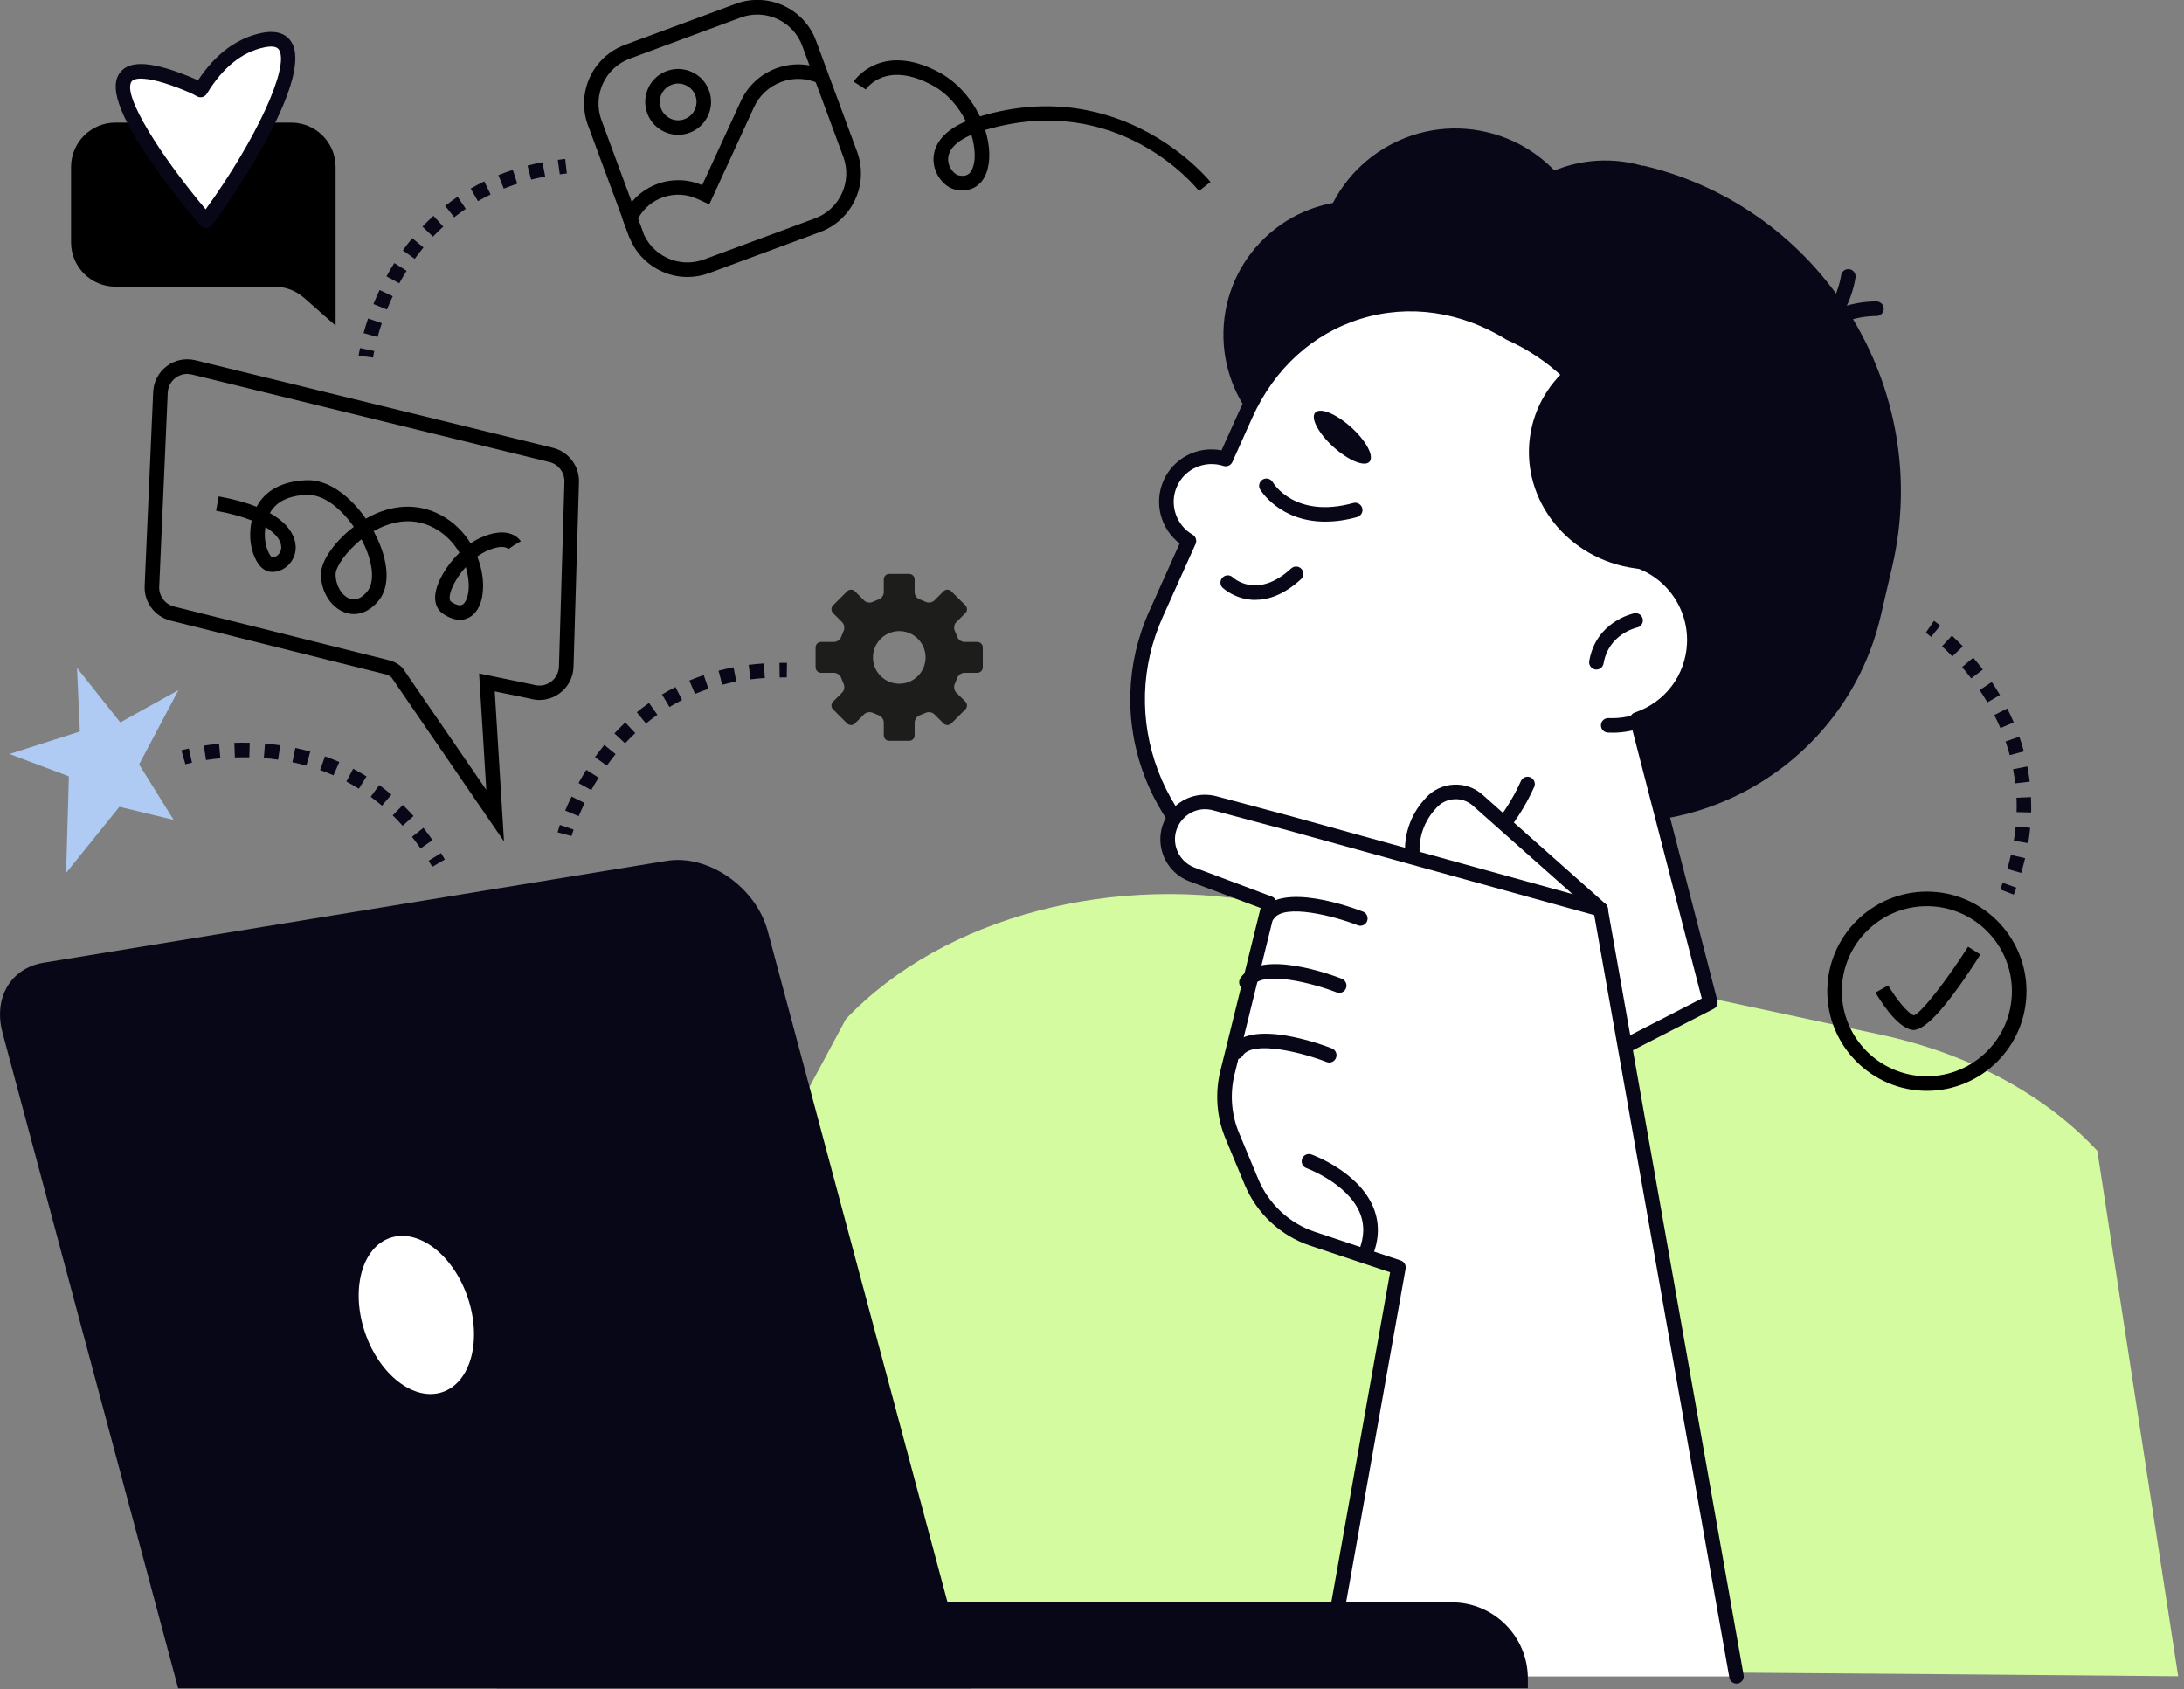 <?xml version="1.0" encoding="UTF-8"?> <svg xmlns="http://www.w3.org/2000/svg" width="300" height="232" viewBox="0 0 300 232" fill="none"><rect x="0" y="0" width="300" height="232" fill="#808080" stroke="none"/><g clip-path="url(#clip0_5281_11513)"><path d="M67.74 230.21L116.19 139.96C129.56 125.86 153.33 119.61 175.52 124.36L258.34 142.1C270.41 144.69 280.92 150.32 288.09 158.05L299.2 230.21C299.2 230.21 67.75 227.96 67.75 230.21H67.74Z" fill="#D4FB9F"></path><path d="M46.1 44.73V22.93C46.1 19.57 43.37 16.84 40.01 16.84H15.85C12.49 16.84 9.76 19.57 9.76 22.93V33.28C9.76 36.64 12.49 39.37 15.85 39.37H37.72C39.2 39.37 40.63 39.91 41.75 40.89L46.11 44.73H46.1Z" fill="black"></path><path d="M134.25 88.16H132.48C132.06 88.16 131.62 87.84 131.49 87.45L131.16 86.65C130.98 86.28 131.06 85.74 131.35 85.45L132.61 84.2C132.9 83.91 132.9 83.43 132.61 83.14L130.67 81.2C130.38 80.91 129.9 80.91 129.61 81.2L128.35 82.46C128.06 82.75 127.52 82.84 127.15 82.65L126.35 82.32C125.96 82.19 125.64 81.75 125.64 81.34V79.57C125.64 79.16 125.3 78.82 124.89 78.82H122.14C121.73 78.82 121.4 79.16 121.4 79.57V81.34C121.4 81.75 121.08 82.2 120.69 82.32L119.89 82.65C119.52 82.84 118.98 82.75 118.69 82.46L117.43 81.2C117.14 80.91 116.66 80.91 116.37 81.2L114.43 83.14C114.14 83.43 114.14 83.9 114.43 84.2L115.68 85.45C115.97 85.74 116.06 86.28 115.88 86.65L115.55 87.45C115.42 87.84 114.98 88.16 114.56 88.16H112.78C112.37 88.16 112.03 88.5 112.03 88.91V91.65C112.03 92.06 112.37 92.4 112.78 92.4H114.56C114.97 92.4 115.42 92.72 115.55 93.11L115.88 93.91C116.06 94.28 115.98 94.82 115.68 95.11L114.43 96.36C114.14 96.65 114.14 97.13 114.43 97.42L116.37 99.36C116.66 99.65 117.14 99.65 117.43 99.36L118.69 98.1C118.98 97.81 119.52 97.72 119.89 97.9L120.69 98.23C121.08 98.36 121.4 98.8 121.4 99.22V100.99C121.4 101.4 121.73 101.74 122.14 101.74H124.89C125.3 101.74 125.64 101.4 125.64 100.99V99.22C125.64 98.81 125.96 98.36 126.35 98.23L127.15 97.9C127.52 97.72 128.06 97.81 128.35 98.1L129.61 99.36C129.9 99.65 130.38 99.65 130.67 99.36L132.61 97.42C132.9 97.13 132.9 96.65 132.61 96.36L131.35 95.11C131.06 94.82 130.98 94.28 131.16 93.91L131.49 93.11C131.62 92.72 132.06 92.4 132.48 92.4H134.25C134.66 92.4 135 92.06 135 91.65V88.91C135 88.5 134.66 88.16 134.25 88.16ZM123.53 93.9C121.53 93.9 119.91 92.28 119.91 90.29C119.91 88.3 121.53 86.67 123.53 86.67C125.53 86.67 127.14 88.29 127.14 90.29C127.14 92.29 125.52 93.9 123.53 93.9Z" fill="#1D1D1B"></path><path d="M36.06 5.53C32.07 6.37 29.32 9.4 27.54 12.36C27.19 12.15 26.79 11.94 26.31 11.74C4.02 2.29 28.31 30.36 28.31 30.36C36.07 19.94 44.49 3.76 36.07 5.53H36.06Z" fill="white"></path><path d="M28.31 31.36C28.02 31.36 27.74 31.23 27.55 31.01C27.52 30.97 24.03 26.93 20.93 22.47C15 13.94 15.54 11.27 16.46 10C17.8 8.16 21.06 8.41 26.71 10.81C26.88 10.88 27.04 10.96 27.2 11.03C29.57 7.44 32.49 5.26 35.87 4.54C38.33 4.02 39.48 4.91 40.01 5.74C43 10.41 33.16 25.52 29.12 30.94C28.94 31.18 28.66 31.33 28.35 31.34C28.34 31.34 28.33 31.34 28.31 31.34V31.36ZM19.39 10.79C18.46 10.79 18.16 11.07 18.08 11.18C16.72 13.04 22.18 21.54 28.25 28.75C35.15 19.23 39.81 9.16 38.32 6.83C38.04 6.39 37.35 6.28 36.28 6.51C33.22 7.15 30.57 9.3 28.41 12.88C28.12 13.35 27.51 13.5 27.04 13.22C26.72 13.03 26.35 12.84 25.93 12.66C22.44 11.18 20.48 10.8 19.39 10.8V10.79Z" fill="#080717"></path><path d="M23.85 112.6L16.4 110.8L9.08 119.88L9.46 106.62L1.31 103.55L10.97 100.46L10.58 91.73L16.52 99.21L24.51 94.78L19.11 104.98L23.85 112.6Z" fill="#AFCAF3"></path><path d="M197.22 107.99L214.3 111.98C233.93 116.57 253.74 104.26 258.33 84.63L259.91 77.86C265.66 53.28 250.25 28.47 225.67 22.73L222.22 29.06C206.81 25.46 191.26 35.12 187.66 50.52L180.52 81.08C177.72 93.07 185.24 105.18 197.23 107.98L197.22 107.99Z" fill="#080717"></path><path d="M216.891 110.184C239.589 109.034 257.113 90.82 256.033 69.502C254.953 48.183 235.678 31.834 212.98 32.983C190.283 34.133 172.759 52.347 173.838 73.666C174.918 94.984 194.194 111.334 216.891 110.184Z" fill="#080717"></path><path d="M225.57 76.61C227.5 63.56 221.41 50.09 210.09 44.33C203.03 40.74 195.35 40.87 188.79 43.97C192.4 44.14 202.51 45.2 204.82 51.74C207.64 59.73 208.72 75.2 225.57 76.62V76.61Z" fill="#080717"></path><path d="M199.762 58.666C206.778 51.314 206.505 39.667 199.154 32.651C191.802 25.635 180.155 25.908 173.139 33.26C166.124 40.611 166.396 52.258 173.748 59.274C181.099 66.29 192.747 66.017 199.762 58.666Z" fill="#080717"></path><path d="M231.5 29.96C250.31 36.95 261.6 56.68 257.67 76.73C252.62 78.61 246.91 79.08 241.17 77.74C226.27 74.26 216.87 59.94 220.19 45.76C221.77 39.01 225.95 33.51 231.5 29.97V29.96Z" fill="#080717"></path><path d="M230.304 56.017C238.905 50.605 241.49 39.245 236.078 30.644C230.665 22.043 219.306 19.458 210.705 24.87C202.104 30.282 199.519 41.642 204.931 50.243C210.343 58.844 221.703 61.429 230.304 56.017Z" fill="#080717"></path><path d="M181.48 32.26C179.1 42.44 185.42 52.62 195.6 55C205.78 57.38 215.96 51.06 218.34 40.88C220.72 30.7 214.4 20.52 204.22 18.14C194.04 15.76 183.86 22.08 181.48 32.26Z" fill="#080717"></path><path d="M247.94 48.45C247.78 48.45 247.61 48.41 247.46 48.33C246.98 48.06 246.8 47.46 247.06 46.97C250.22 41.21 257.49 41.39 257.79 41.4C258.34 41.42 258.77 41.88 258.76 42.43C258.74 42.97 258.3 43.4 257.76 43.4C257.76 43.4 257.74 43.4 257.73 43.4C257.68 43.4 251.37 43.27 248.81 47.94C248.63 48.27 248.29 48.46 247.93 48.46L247.94 48.45Z" fill="#080717"></path><path d="M247.32 47.85C246.91 47.85 246.52 47.59 246.38 47.18C246.2 46.66 246.47 46.09 246.99 45.9C252 44.13 252.89 37.89 252.9 37.83C252.97 37.28 253.47 36.9 254.02 36.97C254.57 37.04 254.95 37.54 254.88 38.09C254.84 38.4 253.84 45.6 247.65 47.79C247.54 47.83 247.43 47.85 247.32 47.85Z" fill="#080717"></path><path d="M168.35 63.03L171.09 56.93C177.59 42.46 193.95 37.44 207.45 45.79C219.6 51.25 226.07 64.15 223.92 76.7C229.18 77.97 232.97 82.82 232.72 88.42C232.5 93.31 229.26 97.33 224.88 98.81L234.92 137.67L201.83 154.65C193.36 159 183.1 153.93 181.41 144.56L180.38 124.28C177.93 123.89 175.49 123.21 173.12 122.14C158.72 115.67 152.29 98.74 158.76 84.34L163.28 74.29C160.59 72.71 159.43 69.35 160.72 66.42C162.02 63.46 165.34 62.05 168.34 63.03H168.35Z" fill="white"></path><path d="M195.37 157.22C193.08 157.22 190.79 156.69 188.65 155.63C184.3 153.48 181.3 149.5 180.44 144.73C180.44 144.69 180.43 144.65 180.43 144.6L179.44 125.12C177.08 124.68 174.83 123.99 172.73 123.05C165.52 119.81 160 113.95 157.2 106.56C154.39 99.17 154.63 91.13 157.87 83.92L162.04 74.64C159.43 72.64 158.47 69.08 159.82 66.01C161.19 62.89 164.52 61.21 167.79 61.85L170.19 56.52C173.45 49.25 179.2 44.04 186.37 41.85C193.51 39.66 201.17 40.74 207.93 44.9C219.94 50.33 226.88 63 225.05 75.97C230.38 77.68 233.98 82.79 233.72 88.46C233.5 93.34 230.53 97.55 226.08 99.42L235.9 137.41C236.02 137.86 235.81 138.34 235.39 138.55L202.3 155.53C200.1 156.66 197.74 157.22 195.37 157.22ZM182.41 144.44C183.17 148.56 185.77 151.99 189.53 153.84C193.31 155.71 197.63 155.67 201.38 153.75L233.76 137.13L223.92 99.05C223.79 98.54 224.07 98.02 224.57 97.85C228.72 96.45 231.53 92.73 231.73 88.37C231.96 83.35 228.58 78.84 223.7 77.67C223.19 77.55 222.86 77.05 222.95 76.53C225.08 64.13 218.54 51.87 207.06 46.71C207.02 46.69 206.98 46.67 206.94 46.65C200.66 42.77 193.57 41.75 186.96 43.77C180.35 45.8 175.05 50.62 172.02 57.35L169.28 63.45C169.07 63.92 168.55 64.15 168.06 63.99C165.49 63.16 162.74 64.38 161.66 66.83C160.6 69.25 161.52 72.09 163.82 73.43C164.26 73.69 164.44 74.24 164.23 74.7L159.71 84.75C156.69 91.47 156.46 98.97 159.08 105.86C161.7 112.75 166.84 118.21 173.56 121.23C175.73 122.2 178.08 122.9 180.56 123.29C181.03 123.36 181.38 123.76 181.4 124.23L182.42 144.44H182.41Z" fill="#080717"></path><path d="M221.44 100.62C221.25 100.62 221.05 100.62 220.86 100.61C220.31 100.58 219.88 100.12 219.91 99.57C219.93 99.02 220.4 98.6 220.95 98.62C223.77 98.74 226.45 97.77 228.52 95.88C230.6 93.98 231.81 91.4 231.94 88.59C231.97 88.04 232.43 87.61 232.98 87.64C233.53 87.67 233.96 88.13 233.93 88.68C233.78 92.02 232.33 95.1 229.86 97.36C227.53 99.48 224.56 100.63 221.43 100.63L221.44 100.62Z" fill="#080717"></path><path d="M219.29 91.95C219.23 91.95 219.18 91.95 219.12 91.94C218.58 91.85 218.21 91.33 218.3 90.79C219.22 85.38 224.26 84.27 224.47 84.23C225.01 84.12 225.54 84.46 225.65 85C225.76 85.54 225.42 86.07 224.88 86.18C224.71 86.22 220.96 87.09 220.27 91.12C220.19 91.61 219.76 91.95 219.29 91.95Z" fill="#080717"></path><path d="M172.45 82.39C169.72 82.39 167.98 80.76 167.95 80.73C167.55 80.35 167.54 79.71 167.93 79.32C168.31 78.92 168.95 78.91 169.34 79.29C169.5 79.43 172.72 82.34 177.36 78.07C177.77 77.7 178.4 77.72 178.77 78.13C179.14 78.54 179.12 79.17 178.71 79.54C176.34 81.72 174.19 82.38 172.44 82.38L172.45 82.39Z" fill="#080717"></path><path d="M180.66 56.67C179.99 57.41 181.11 59.53 183.17 61.39C185.23 63.25 187.45 64.16 188.12 63.41C188.79 62.66 187.67 60.55 185.61 58.69C183.55 56.83 181.33 55.92 180.66 56.67Z" fill="#080717"></path><path d="M216.08 49.9C227.78 53.05 235.68 64.27 234.43 76.53C231.5 77.94 228.09 78.54 224.57 78.05C215.41 76.79 208.96 68.71 210.16 60.01C210.73 55.87 212.94 52.33 216.08 49.9Z" fill="#080717"></path><path d="M183.7 125.54C182.41 125.54 181.11 125.45 179.81 125.28C179.26 125.21 178.88 124.7 178.95 124.16C179.02 123.61 179.53 123.23 180.07 123.3C192.08 124.92 203.95 118.33 208.92 107.26C209.15 106.76 209.74 106.53 210.24 106.76C210.74 106.99 210.97 107.58 210.74 108.08C205.94 118.75 195.17 125.55 183.69 125.55L183.7 125.54Z" fill="#080717"></path><path d="M203.61 115.35C204.5 114.48 205.33 113.58 206.11 112.65C202.38 125.46 192.37 134.76 180.39 138.14L179.77 125.81C188.51 125.27 196.98 121.8 203.61 115.35Z" fill="#080717"></path><path d="M182.04 71.64C175.73 71.64 173.12 67.27 173.09 67.22C172.81 66.74 172.98 66.13 173.46 65.85C173.93 65.58 174.54 65.74 174.82 66.21C174.94 66.42 177.92 71.27 185.89 69.08C186.41 68.93 186.97 69.25 187.12 69.78C187.27 70.31 186.95 70.86 186.42 71.01C184.8 71.46 183.34 71.64 182.04 71.64Z" fill="#080717"></path><path d="M219.87 124.89L202.97 109.89C201.11 108.24 198.26 108.39 196.59 110.24L196.37 110.48C194.33 112.74 193.52 115.85 194.22 118.81L195.51 124.32L219.87 124.89Z" fill="white"></path><path d="M219.87 125.89C219.63 125.89 219.4 125.81 219.21 125.64L202.31 110.64C200.87 109.36 198.64 109.48 197.34 110.91L197.13 111.15C195.31 113.16 194.59 115.94 195.21 118.58L196.5 124.1C196.63 124.64 196.29 125.18 195.75 125.3C195.21 125.43 194.67 125.09 194.55 124.55L193.26 119.04C192.49 115.76 193.39 112.31 195.65 109.81L195.86 109.57C197.89 107.33 201.38 107.13 203.64 109.14L220.54 124.14C220.95 124.51 220.99 125.14 220.62 125.55C220.42 125.77 220.15 125.89 219.87 125.89Z" fill="#080717"></path><path d="M238.53 230.22L219.86 124.89L177.07 113.05L166.87 110.32C162.98 109.28 159.46 112.92 160.63 116.77C161.09 118.3 162.24 119.53 163.74 120.09L174.35 124.07L168.61 147.31C167.9 150.2 168.13 153.24 169.27 155.99L171.9 162.31C173.45 166.02 176.52 168.88 180.33 170.15L192.08 174.07L182.06 230.23H238.51L238.53 230.22Z" fill="white"></path><path d="M238.53 231.22C238.05 231.22 237.63 230.88 237.55 230.39L218.99 125.68L176.8 114.01L166.61 111.28C165.14 110.89 163.63 111.3 162.57 112.4C161.51 113.49 161.14 115.02 161.58 116.48C161.95 117.7 162.89 118.7 164.09 119.15L174.7 123.13C175.18 123.31 175.44 123.81 175.32 124.31L169.58 147.55C168.92 150.21 169.14 153.07 170.2 155.6L172.83 161.92C174.27 165.36 177.12 168.02 180.66 169.19L192.41 173.11C192.88 173.27 193.16 173.75 193.08 174.23L183.06 230.39C182.96 230.93 182.44 231.29 181.9 231.2C181.36 231.1 180.99 230.58 181.09 230.04L190.95 174.73L180.01 171.09C175.92 169.73 172.63 166.67 170.97 162.69L168.34 156.37C167.12 153.45 166.87 150.14 167.63 147.07L173.16 124.7L163.38 121.04C161.6 120.37 160.21 118.89 159.66 117.07C159 114.91 159.55 112.65 161.12 111.02C162.69 109.4 164.93 108.78 167.12 109.36L177.32 112.09L220.12 123.93C220.49 124.03 220.77 124.34 220.84 124.72L239.51 230.05C239.61 230.59 239.24 231.11 238.7 231.21C238.64 231.22 238.58 231.23 238.52 231.23L238.53 231.22Z" fill="#080717"></path><path d="M187.54 173.24C187.41 173.24 187.28 173.21 187.15 173.16C186.64 172.95 186.4 172.36 186.62 171.85C187.43 169.93 187.47 168.12 186.74 166.45C185 162.48 179.52 160.45 179.46 160.43C178.94 160.24 178.67 159.67 178.86 159.15C179.05 158.63 179.62 158.36 180.14 158.55C180.4 158.64 186.48 160.88 188.57 165.64C189.53 167.83 189.5 170.18 188.47 172.63C188.31 173.01 187.94 173.24 187.55 173.24H187.54Z" fill="#080717"></path><path d="M182.59 145.92C182.47 145.92 182.35 145.9 182.23 145.85C179.07 144.61 172.08 142.78 170.69 144.99C170.4 145.46 169.78 145.6 169.31 145.31C168.84 145.02 168.7 144.4 168.99 143.93C171.63 139.71 181.8 143.53 182.95 143.98C183.46 144.18 183.72 144.76 183.52 145.28C183.37 145.67 182.99 145.92 182.59 145.92Z" fill="#080717"></path><path d="M183.96 136.36C183.84 136.36 183.72 136.34 183.6 136.29C180.43 135.05 173.45 133.22 172.06 135.43C171.77 135.9 171.15 136.04 170.68 135.75C170.21 135.46 170.07 134.84 170.36 134.37C173 130.15 183.17 133.97 184.32 134.42C184.83 134.62 185.09 135.2 184.89 135.72C184.74 136.11 184.36 136.36 183.96 136.36Z" fill="#080717"></path><path d="M186.86 127.14C186.74 127.14 186.62 127.12 186.5 127.07C183.33 125.83 176.35 124 174.96 126.21C174.67 126.68 174.05 126.82 173.58 126.53C173.11 126.24 172.97 125.62 173.26 125.15C175.9 120.93 186.07 124.75 187.22 125.2C187.73 125.4 187.99 125.98 187.79 126.5C187.64 126.89 187.26 127.14 186.86 127.14Z" fill="#080717"></path><path d="M24.47 231.86H133.32L105.45 127.85C103.85 121.86 97.28 117.29 91.61 118.22L6.01 132.21C1.47 132.95 -0.94 137.04 0.35 141.84L24.47 231.86Z" fill="#080717"></path><path d="M209.87 231.86L68.24 231.86V220.06L199.42 220.06C205.19 220.06 209.87 224.74 209.87 230.51V231.86Z" fill="#080717"></path><path d="M50.13 182.98C52.11 188.83 56.88 192.5 60.78 191.18C64.68 189.86 66.23 184.05 64.25 178.2C62.27 172.35 57.5 168.68 53.6 170C49.7 171.32 48.15 177.13 50.13 182.98Z" fill="white"></path><path d="M93.15 18.52C92.51 18.52 91.86 18.38 91.26 18.1C90.16 17.6 89.33 16.69 88.91 15.56C88.49 14.43 88.54 13.2 89.04 12.1C89.54 11 90.45 10.17 91.58 9.75C93.92 8.89 96.53 10.08 97.39 12.42C98.26 14.76 97.06 17.37 94.72 18.23C94.21 18.42 93.68 18.51 93.15 18.51V18.52ZM93.15 11.47C92.86 11.47 92.56 11.52 92.28 11.63C91.65 11.86 91.15 12.33 90.86 12.94C90.58 13.55 90.55 14.24 90.79 14.87C91.02 15.5 91.49 16 92.1 16.29C92.71 16.57 93.39 16.6 94.03 16.36C95.33 15.88 96 14.42 95.52 13.12C95.14 12.1 94.18 11.47 93.15 11.47Z" fill="black"></path><path d="M86.47 32.64L85.47 29.94L85.64 29.56C87.52 25.47 92.34 23.65 96.45 25.43L101.76 13.89C102.73 11.78 104.46 10.18 106.63 9.38C108.8 8.58 111.16 8.67 113.27 9.63L112.43 11.45C110.81 10.7 109 10.63 107.32 11.25C105.65 11.87 104.31 13.1 103.57 14.72L97.43 28.07L95.77 27.31C92.75 25.93 89.19 27.14 87.64 30.03L88.35 31.94L86.48 32.63L86.47 32.64Z" fill="black"></path><path d="M94.44 38.04C93.22 38.04 92 37.78 90.86 37.25C88.78 36.29 87.19 34.58 86.4 32.43L80.76 17.19C79.12 12.75 81.39 7.81 85.83 6.16L101.07 0.52C105.51 -1.12 110.45 1.15 112.09 5.59L117.73 20.83C119.37 25.27 117.1 30.21 112.66 31.86L97.42 37.5C96.45 37.86 95.44 38.04 94.44 38.04ZM104.03 2C103.27 2 102.5 2.13 101.75 2.41L86.51 8.05C83.11 9.31 81.36 13.1 82.62 16.51L88.26 31.75C88.87 33.4 90.09 34.71 91.68 35.44C93.28 36.17 95.06 36.24 96.71 35.63L111.95 29.99C115.35 28.73 117.1 24.94 115.84 21.54L110.2 6.3C109.22 3.65 106.7 2 104.02 2H104.03Z" fill="black"></path><path d="M164.69 26.22C164.24 25.65 153.54 12.47 135.33 17.85C136.01 20.01 136.09 22.15 135.49 23.76C134.78 25.64 133.16 26.48 131.16 26.02C129.81 25.71 128.31 24.09 128.23 22.04C128.18 20.7 128.74 18.33 132.68 16.66C131.71 14.7 130.16 12.83 128.05 11.7C121.68 8.27 119.04 12.13 118.93 12.29L117.25 11.21C117.29 11.15 120.95 5.6 129.01 9.94C131.54 11.3 133.44 13.57 134.6 15.99C154.24 10.09 166.15 24.84 166.27 24.99L164.7 26.23L164.69 26.22ZM133.43 18.51C131.31 19.42 130.19 20.62 130.24 21.96C130.28 23.12 131.18 23.96 131.62 24.07C132.65 24.31 133.27 24 133.62 23.05C134.04 21.94 133.97 20.27 133.43 18.51Z" fill="black"></path><path d="M69.24 115.57L53.78 93.04C53.56 92.84 53.3 92.7 53.01 92.62L23.42 85.23C21.26 84.69 19.77 82.69 19.87 80.47L21.04 53.83C21.1 52.42 21.78 51.13 22.91 50.28C24.04 49.43 25.47 49.14 26.85 49.48L75.95 61.5C78.08 62.02 79.59 63.99 79.53 66.19L78.78 91.57C78.74 93.04 78.03 94.38 76.84 95.24C75.65 96.1 74.15 96.36 72.74 95.93L67.96 94.95L69.23 115.56L69.24 115.57ZM25.73 51.35C25.15 51.35 24.59 51.54 24.12 51.89C23.47 52.38 23.08 53.12 23.04 53.93L21.87 80.57C21.81 81.84 22.67 82.99 23.91 83.3L53.5 90.69C54.17 90.86 54.78 91.21 55.26 91.7L55.37 91.84L66.8 108.49L65.81 92.49L73.23 94.02C74.12 94.29 74.98 94.14 75.67 93.64C76.35 93.14 76.76 92.38 76.78 91.53L77.53 66.15C77.56 64.89 76.7 63.76 75.48 63.46L26.38 51.44C26.17 51.39 25.95 51.36 25.74 51.36L25.73 51.35Z" fill="black"></path><path d="M63.17 85.12C62.53 85.12 61.74 84.9 60.82 84.27C60.06 83.74 59.69 82.85 59.78 81.77C59.93 79.98 61.33 77.65 63.11 75.91C62.33 74.57 61.19 73.35 59.63 72.51C56.44 70.8 53.38 71.78 51.32 72.95C51.39 73.08 51.46 73.2 51.52 73.33C53.42 77.05 53.62 80.45 52.06 82.42C50.74 84.09 49.03 84.71 47.37 84.11C45.42 83.41 44.04 81.18 44.09 78.79C44.13 76.95 46.04 74.29 48.6 72.35C46.91 69.93 44.51 67.87 42.13 67.96C39.62 68.07 37.94 68.89 37.07 70.46C40.49 72.38 40.68 74.61 40.61 75.45C40.47 77.17 39.06 78.53 37.4 78.55C37.02 78.55 36.41 78.44 35.82 77.84C34.9 76.9 34.3 75 34.37 73.23C34.39 72.61 34.46 72.02 34.58 71.48C33.31 70.97 31.69 70.51 29.68 70.14L30.04 68.17C32.18 68.56 33.89 69.05 35.25 69.6C36.43 67.36 38.74 66.1 42.03 65.95C45.18 65.79 48.19 68.27 50.25 71.23C53.75 69.22 57.41 69.04 60.56 70.74C62.35 71.7 63.7 73.09 64.65 74.62C65.03 74.36 65.42 74.13 65.8 73.95C70.05 71.93 71.48 74.23 71.54 74.33L69.82 75.35L70.68 74.84L69.85 75.4C69.85 75.4 69.16 74.57 66.66 75.76C66.29 75.94 65.92 76.16 65.55 76.43C66.11 77.83 66.37 79.26 66.36 80.55C66.34 82.63 65.63 84.19 64.39 84.83C64.06 85 63.64 85.13 63.14 85.13L63.17 85.12ZM63.98 77.88C62.75 79.24 61.86 80.86 61.77 81.93C61.74 82.29 61.8 82.52 61.96 82.63C62.33 82.89 63.03 83.29 63.5 83.05C63.93 82.83 64.37 81.96 64.39 80.53C64.39 79.7 64.26 78.8 63.98 77.89V77.88ZM49.66 74.06C47.5 75.77 46.12 77.89 46.1 78.83C46.07 80.33 46.93 81.82 48.05 82.22C49.09 82.59 49.95 81.85 50.49 81.17C51.52 79.86 51.23 77.14 49.74 74.23C49.71 74.17 49.68 74.12 49.65 74.06H49.66ZM36.46 72.39C36.42 72.68 36.39 72.99 36.38 73.31C36.32 75.04 37.08 76.45 37.41 76.56C37.93 76.55 38.56 76.06 38.63 75.29C38.7 74.44 38.09 73.38 36.47 72.39H36.46Z" fill="black"></path><path d="M264.68 149.81C257.14 149.81 251 143.67 251 136.13C251 128.59 257.14 122.45 264.68 122.45C272.22 122.45 278.36 128.59 278.36 136.13C278.36 143.67 272.22 149.81 264.68 149.81ZM264.68 124.45C258.24 124.45 253 129.69 253 136.13C253 142.57 258.24 147.81 264.68 147.81C271.12 147.81 276.36 142.57 276.36 136.13C276.36 129.69 271.12 124.45 264.68 124.45Z" fill="black"></path><path d="M262.85 141.46C262.78 141.46 262.72 141.46 262.66 141.44C260.45 141.07 258.08 137.1 257.63 136.31L259.37 135.32C260.42 137.15 262.06 139.19 262.91 139.45C264.04 139.01 267.63 134.28 270.34 130.02L272.03 131.09C267.65 137.97 264.57 141.45 262.86 141.45L262.85 141.46Z" fill="black"></path><path d="M51.24 49.11L49.26 48.85C49.26 48.85 49.31 48.47 49.45 47.8L51.41 48.2C51.29 48.77 51.25 49.09 51.25 49.11H51.24Z" fill="#080717"></path><path d="M51.87 46.28L49.94 45.75C50.11 45.14 50.31 44.47 50.56 43.74L52.45 44.38C52.22 45.07 52.02 45.71 51.87 46.28ZM53.15 42.51L51.3 41.76C51.55 41.14 51.83 40.49 52.14 39.83L53.95 40.68C53.66 41.31 53.39 41.92 53.15 42.51ZM54.85 38.91L53.09 37.95C53.42 37.35 53.77 36.74 54.16 36.13L55.85 37.19C55.49 37.77 55.16 38.34 54.85 38.9V38.91ZM56.96 35.55L55.34 34.38C55.76 33.8 56.19 33.24 56.63 32.71L58.17 33.99C57.76 34.49 57.35 35.02 56.96 35.56V35.55ZM59.48 32.5L58.03 31.12C58.52 30.61 59.02 30.11 59.54 29.64L60.89 31.12C60.41 31.56 59.93 32.02 59.48 32.5ZM62.39 29.84L61.15 28.27C61.7 27.83 62.28 27.41 62.86 27.02L63.98 28.68C63.44 29.05 62.9 29.44 62.39 29.84ZM65.65 27.63L64.65 25.9C65.25 25.55 65.88 25.22 66.52 24.91L67.39 26.71C66.79 27 66.21 27.31 65.65 27.63ZM69.2 25.91L68.46 24.05C69.1 23.79 69.77 23.55 70.44 23.33L71.06 25.23C70.43 25.44 69.8 25.66 69.2 25.9V25.91ZM72.96 24.68L72.46 22.74C73.13 22.57 73.81 22.41 74.51 22.28L74.89 24.24C74.23 24.37 73.58 24.51 72.95 24.67L72.96 24.68Z" fill="#080717"></path><path d="M76.89 23.93L76.62 21.95C76.96 21.9 77.29 21.86 77.64 21.83L77.86 23.82C77.53 23.86 77.21 23.9 76.89 23.94V23.93Z" fill="#080717"></path><path d="M25.47 104.97L24.91 103.05C24.91 103.05 25.28 102.94 25.94 102.79L26.37 104.74C25.8 104.86 25.49 104.96 25.47 104.96V104.97Z" fill="#080717"></path><path d="M57.77 116.52C57.38 115.96 56.99 115.43 56.59 114.93L58.16 113.69C58.59 114.23 59 114.79 59.41 115.38L57.77 116.52ZM55.31 113.41C54.87 112.92 54.41 112.44 53.94 111.98L55.34 110.55C55.84 111.04 56.33 111.55 56.8 112.07L55.31 113.41ZM52.47 110.65C51.97 110.23 51.45 109.82 50.92 109.43L52.1 107.82C52.67 108.24 53.23 108.68 53.76 109.13L52.47 110.65ZM49.29 108.32C48.74 107.97 48.16 107.64 47.58 107.34L48.51 105.57C49.13 105.9 49.75 106.26 50.35 106.63L49.29 108.33V108.32ZM45.8 106.48C45.21 106.22 44.59 105.97 43.97 105.75L44.64 103.87C45.31 104.11 45.97 104.37 46.61 104.65L45.81 106.48H45.8ZM42.08 105.15C41.45 104.97 40.8 104.81 40.16 104.68L40.57 102.72C41.26 102.86 41.95 103.03 42.62 103.22L42.08 105.15ZM28.3 104.38L28 102.4C28.62 102.31 29.32 102.22 30.09 102.15L30.27 104.14C29.54 104.21 28.88 104.29 28.3 104.38ZM38.21 104.33C37.54 104.23 36.88 104.16 36.24 104.11L36.4 102.12C37.08 102.18 37.78 102.25 38.49 102.36L38.2 104.34L38.21 104.33ZM32.26 104.02L32.19 102.02C32.86 102 33.56 101.99 34.3 102.01L34.25 104.01C33.56 103.99 32.89 104.01 32.26 104.02Z" fill="#080717"></path><path d="M59.38 119.04C59.22 118.76 59.05 118.48 58.88 118.21L60.58 117.16C60.76 117.45 60.93 117.74 61.11 118.04L59.38 119.04Z" fill="#080717"></path><path d="M78.52 114.82L76.59 114.31C76.59 114.31 76.69 113.94 76.9 113.29L78.79 113.93C78.61 114.48 78.52 114.8 78.51 114.82H78.52Z" fill="#080717"></path><path d="M79.49 112.09L77.64 111.32C77.88 110.74 78.17 110.09 78.51 109.4L80.31 110.28C79.99 110.94 79.72 111.55 79.49 112.09ZM81.22 108.51L79.47 107.54C79.8 106.95 80.15 106.35 80.54 105.73L82.23 106.8C81.86 107.39 81.52 107.96 81.21 108.51H81.22ZM83.35 105.15L81.73 103.98C82.13 103.42 82.56 102.87 83.01 102.31L84.56 103.57C84.13 104.1 83.73 104.62 83.35 105.15ZM85.86 102.08L84.4 100.72C84.88 100.2 85.38 99.7 85.89 99.22L87.26 100.68C86.79 101.13 86.32 101.6 85.86 102.09V102.08ZM88.74 99.37L87.47 97.82C88.01 97.37 88.58 96.94 89.15 96.54L90.3 98.17C89.76 98.55 89.24 98.95 88.73 99.37H88.74ZM91.96 97.09L90.93 95.38C91.53 95.02 92.16 94.67 92.78 94.35L93.69 96.13C93.11 96.43 92.53 96.75 91.97 97.09H91.96ZM95.47 95.3L94.69 93.46C95.34 93.19 96 92.94 96.67 92.71L97.31 94.6C96.69 94.81 96.07 95.05 95.46 95.3H95.47ZM99.21 94.04L98.7 92.11C99.38 91.93 100.07 91.78 100.76 91.64L101.14 93.6C100.49 93.72 99.85 93.87 99.21 94.04ZM103.09 93.29L102.84 91.31C103.52 91.22 104.22 91.16 104.93 91.11L105.06 93.11C104.39 93.16 103.73 93.22 103.08 93.3L103.09 93.29Z" fill="#080717"></path><path d="M108.07 93.03C107.74 93.03 107.42 93.03 107.09 93.03L107.07 91.03C107.41 91.03 107.75 91.03 108.1 91.03L108.07 93.03Z" fill="#080717"></path><path d="M265.26 87.46C264.81 87.1 264.54 86.91 264.52 86.9L265.66 85.26C265.66 85.26 265.97 85.48 266.51 85.91L265.26 87.47V87.46Z" fill="#080717"></path><path d="M277.64 119.89L275.72 119.33C275.91 118.68 276.08 118.04 276.22 117.41L278.17 117.86C278.01 118.53 277.84 119.21 277.63 119.9L277.64 119.89ZM278.59 115.79L276.62 115.46C276.73 114.81 276.81 114.15 276.88 113.5L278.87 113.69C278.8 114.38 278.71 115.09 278.6 115.79H278.59ZM279 111.58L277 111.53C277 111.28 277.01 111.03 277.01 110.78C277.01 110.37 277.01 109.96 276.98 109.56L278.98 109.47C279 109.9 279.01 110.34 279.01 110.78C279.01 111.05 279.01 111.31 279 111.58ZM276.82 107.59C276.74 106.94 276.64 106.29 276.52 105.64L278.48 105.26C278.61 105.95 278.72 106.66 278.81 107.35L276.82 107.58V107.59ZM276.07 103.72C275.9 103.08 275.7 102.45 275.49 101.83L277.38 101.17C277.61 101.83 277.82 102.51 278 103.19L276.07 103.71V103.72ZM274.78 99.99C274.52 99.39 274.24 98.78 273.94 98.2L275.72 97.3C276.04 97.93 276.34 98.57 276.61 99.21L274.77 99.99H274.78ZM272.99 96.46C272.65 95.88 272.29 95.32 271.93 94.78L273.59 93.66C273.97 94.23 274.35 94.82 274.72 95.44L273 96.46H272.99ZM270.77 93.17C270.35 92.62 269.93 92.11 269.52 91.62L271.04 90.32C271.48 90.83 271.92 91.37 272.37 91.95L270.78 93.16L270.77 93.17ZM268.18 90.15C267.67 89.62 267.19 89.16 266.76 88.76L268.12 87.29C268.58 87.72 269.09 88.21 269.62 88.76L268.18 90.15Z" fill="#080717"></path><path d="M276.62 122.87L274.75 122.15C274.87 121.84 274.98 121.54 275.09 121.24L276.97 121.91C276.86 122.23 276.74 122.55 276.61 122.87H276.62Z" fill="#080717"></path></g><defs><clipPath id="clip0_5281_11513"><rect width="299.19" height="231.86" fill="white"></rect></clipPath></defs></svg> 
